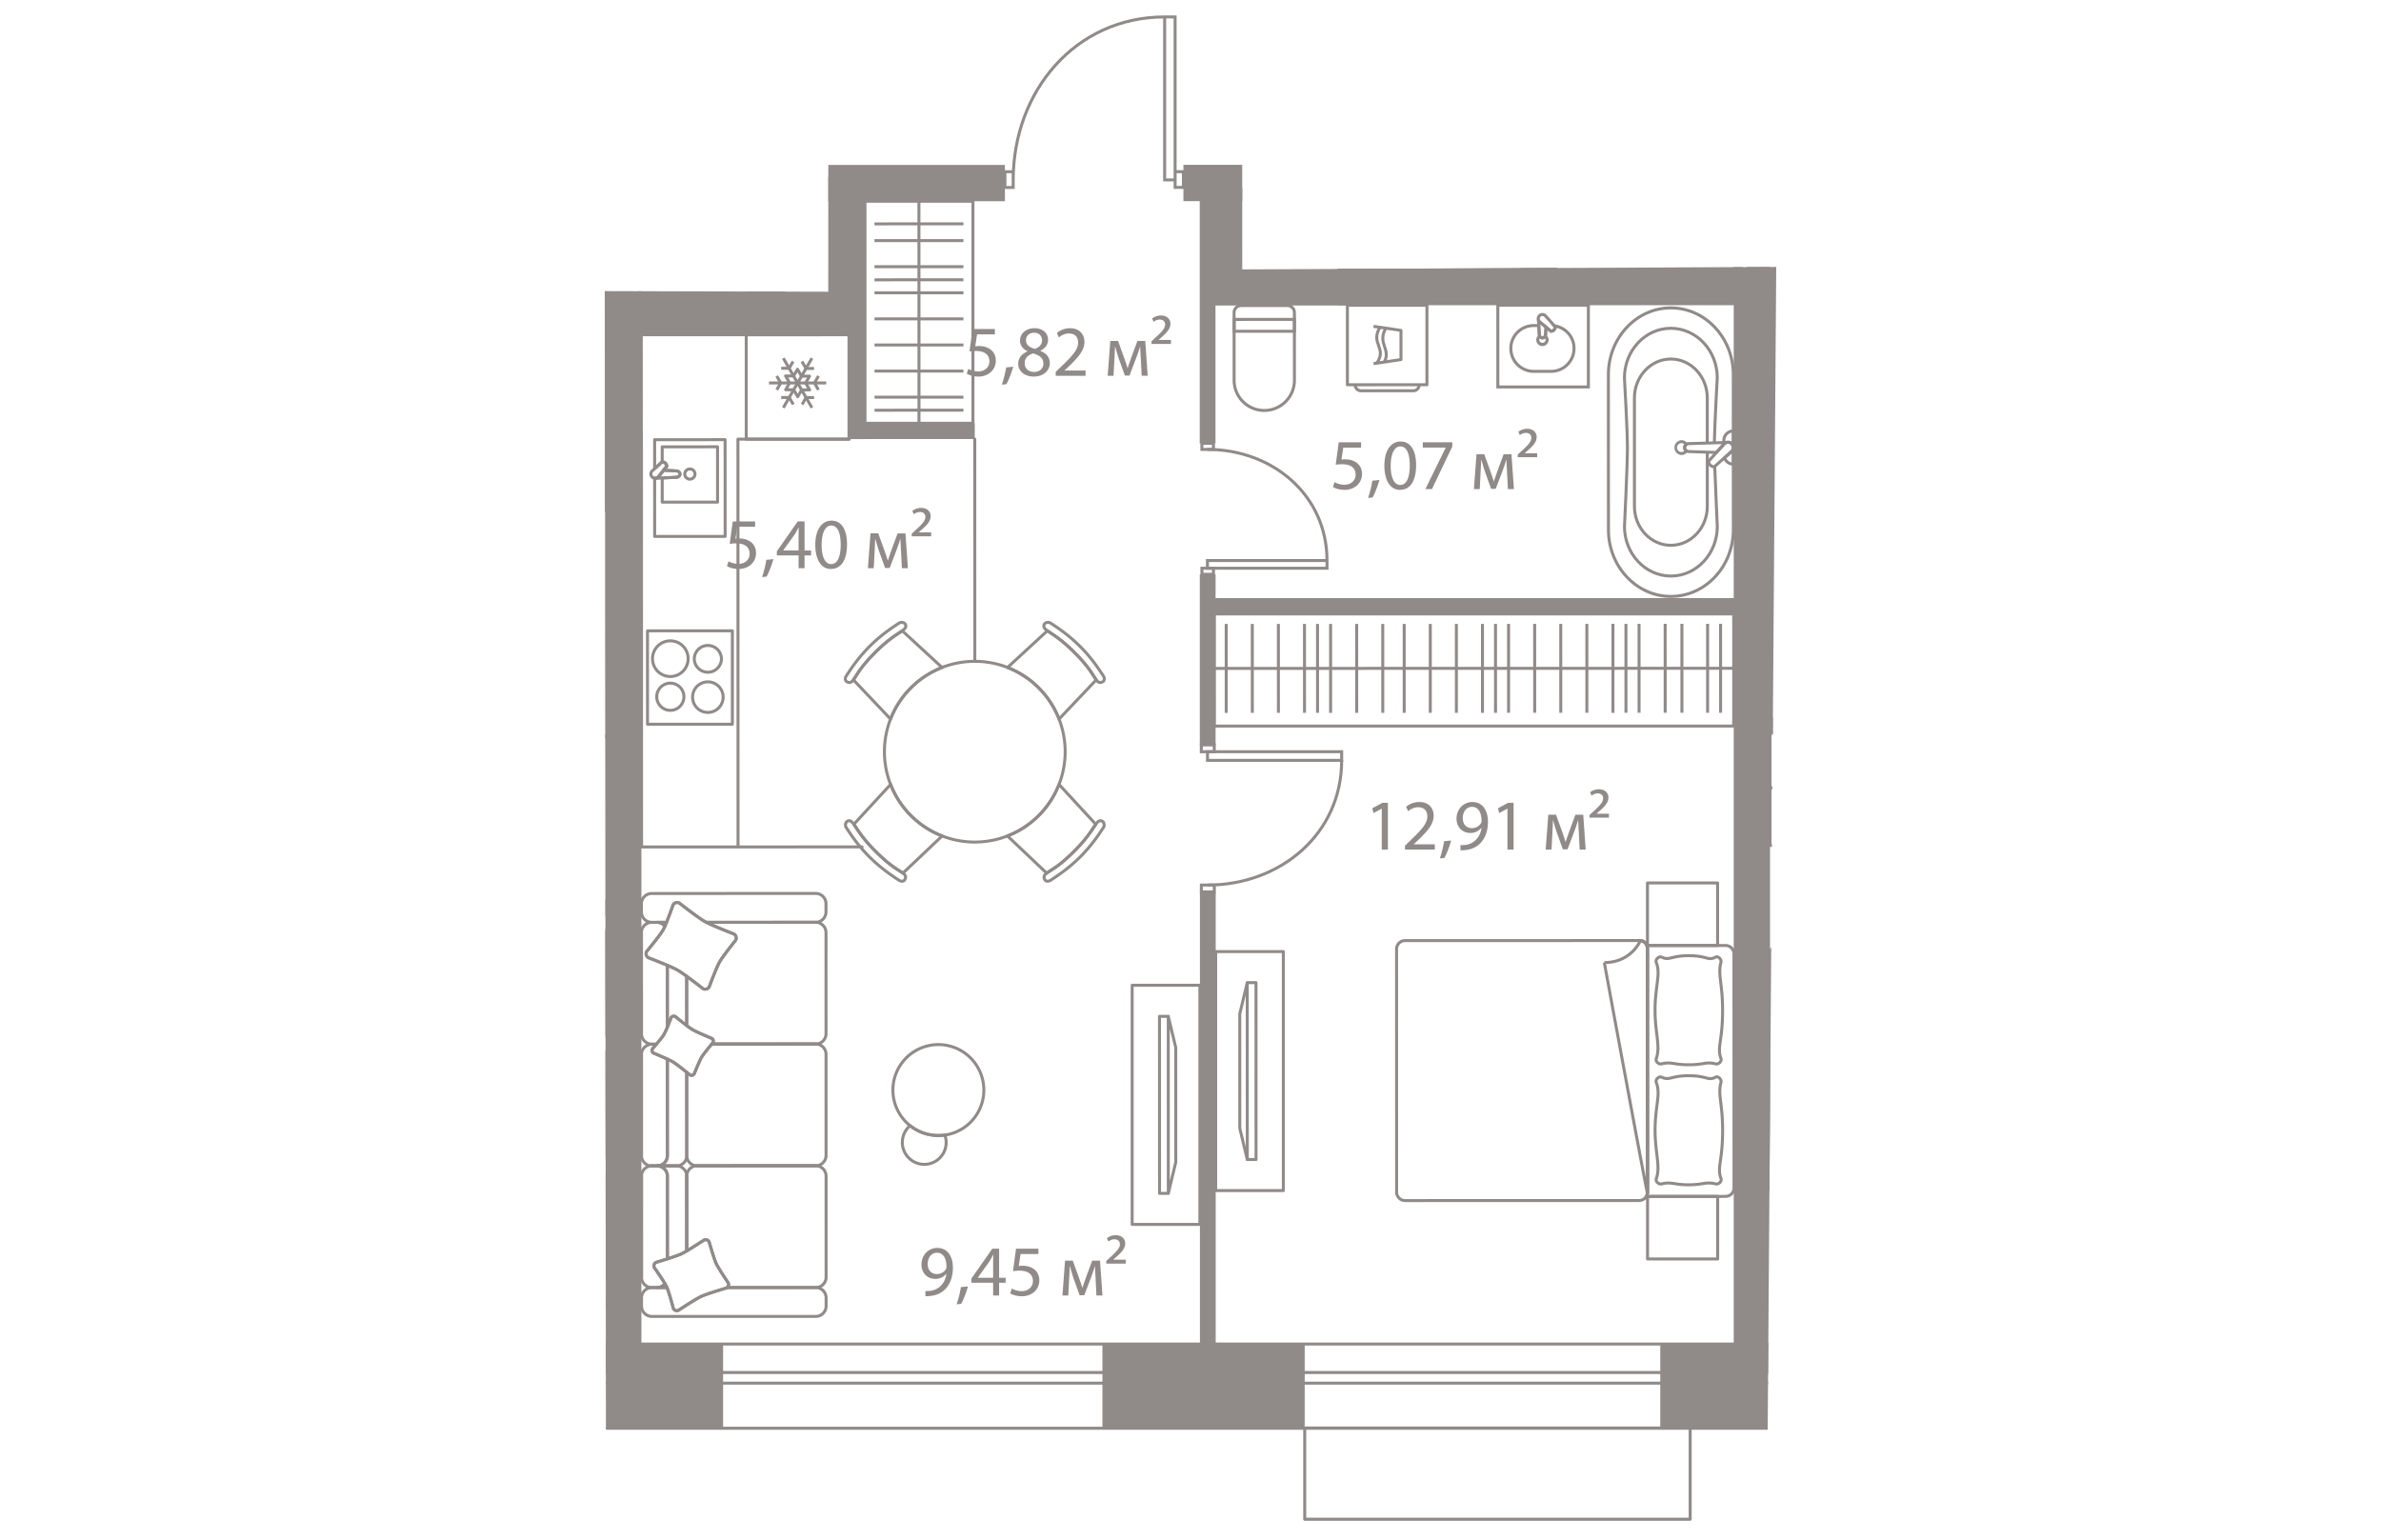 <svg version="1.1" xmlns="http://www.w3.org/2000/svg" xmlns:xlink="http://www.w3.org/1999/xlink" viewBox="254.32 133.678 97.649 128.345" width="883" height="571"><path d="m272.95 157.996-18.63-.05.104 103.476 96.765.601.78-106.093-44.51.205-.003-8.716-3.532.001c.03-4.58.058-9.161.087-13.742l-17.024 2.087-.993 11.66-13.04.003-.005 10.568Z" fill="none"></path><path fill="none" d="m267.582 159.794-11.443.003.022 85.92 92.387-.025-.022-87.893-31.536.008-.002-7.365-49.409.013.003 9.34z"></path><clipPath id="a"><path d="m272.95 157.996-18.63-.05.104 103.476 96.765.601.78-106.093-44.51.205-.003-8.716-3.532.001c.03-4.58.058-9.161.087-13.742l-17.024 2.087-.993 11.66-13.04.003-.005 10.568Z" fill="none"></path></clipPath><g clip-path="url(#a)"><g data-name="Окна" fill="none" stroke="#908a88" stroke-linecap="round" stroke-linejoin="round" stroke-width=".25"><path d="M25.593 245.716h460.343v7.02H25.593z"></path><path d="M25.593 248.089h460.343v.888H25.593zm287.072 4.626h32.13v7.605h-32.13z"></path></g><path fill="none" stroke="#908a88" stroke-dasharray="0 0 0 0 0 0 0 0 0 0 0 0" stroke-linecap="round" stroke-linejoin="round" stroke-width=".249" d="m285.166 188.806-.005-18.53m-19.733 34.002 10.339-.003m-39.947-9.199 18.527-.005" data-name="пунктир"></path><g fill="#908a88"><path d="m311.931 159.73.001 5.652a2.64 2.64 0 0 1-2.637 2.637 2.64 2.64 0 0 1-2.64-2.636l-.001-5.652c0-.389.315-.705.704-.705h3.869a.704.704 0 0 1 .704.703Zm-5.026 5.653a2.39 2.39 0 0 0 2.388 2.386 2.39 2.39 0 0 0 2.39-2.387l-.002-5.652a.455.455 0 0 0-.454-.455l-3.87.001a.455.455 0 0 0-.453.455l.001 5.652Z"></path><path d="M311.931 160.179v1.237h-5.277v-1.236l5.277-.001Zm-.25.987v-.737l-4.777.001v.737l4.777-.001Z"></path></g><g fill="#908a88"><path d="m348.515 164.9.004 12.936c0 3.134-2.39 5.683-5.33 5.684s-5.33-2.548-5.331-5.681l-.004-12.936c0-3.133 2.39-5.683 5.329-5.684s5.332 2.548 5.332 5.681Zm-10.407 12.939c0 2.995 2.28 5.431 5.081 5.43 2.802 0 5.08-2.438 5.08-5.433l-.004-12.936c0-2.995-2.28-5.431-5.082-5.43-2.8 0-5.08 2.438-5.079 5.433l.004 12.936Z"></path><path d="M347.178 165.172c-.001.044-.21 3.72-.242 5.424l-.25-.004c.033-1.71.24-5.39.242-5.427 0-2.2-1.68-3.997-3.745-3.996s-3.742 1.797-3.742 4.005c.002.037.25 4.368.25 5.816 0 1.503-.245 6.532-.247 6.583.001 2.202 1.68 3.998 3.745 3.998s3.743-1.798 3.743-4.006c-.001-.025-.142-3.08-.212-4.976l.25-.01c.07 1.896.21 4.95.212 4.98 0 2.352-1.791 4.261-3.993 4.262s-3.994-1.908-3.995-4.254c.003-.057.247-5.08.247-6.577 0-1.441-.247-5.765-.25-5.809 0-2.353 1.79-4.262 3.992-4.262s3.995 1.907 3.996 4.253Z"></path><path d="M346.347 166.848v3.766h-.25v-3.766c0-1.72-1.308-3.117-2.913-3.117s-2.912 1.4-2.911 3.118l.002 9.043c0 1.719 1.307 3.117 2.913 3.117s2.912-1.4 2.911-3.118v-4.526h.25v4.526c0 1.856-1.418 3.367-3.161 3.368s-3.162-1.51-3.163-3.367l-.002-9.043c0-1.856 1.418-3.367 3.16-3.368s3.163 1.51 3.164 3.367Z"></path><path d="m344.65 170.755-.1.07a.2.2 0 0 0-.093.163c0 .087.058.14.092.164l.1.07-.067.101a.618.618 0 0 1-.511.286.621.621 0 0 1 0-1.24c.202 0 .393.106.511.284l.068.102Zm-.95.233c0 .205.167.37.37.37.088 0 .17-.033.236-.093a.45.45 0 0 1 0-.553.345.345 0 0 0-.235-.094.37.37 0 0 0-.37.37Zm4.816.004a.568.568 0 0 1-.21.438l-1.463 1.294-.054-.004a.726.726 0 0 1-.413-.185.617.617 0 0 1-.167-.405l-.001-.049 1.296-1.456a.568.568 0 0 1 .437-.209c.317 0 .575.258.575.575Zm-1.754 1.47 1.38-1.222a.32.32 0 0 0 .124-.248.325.325 0 0 0-.325-.326.316.316 0 0 0-.246.121l-1.231 1.383c.008.05.03.13.088.189a.45.45 0 0 0 .21.103Z"></path><path d="M348.517 169.479v3.016h-.125a.908.908 0 0 1-.854-.617l-.028-.079.632-.559a.32.32 0 0 0 .124-.248.325.325 0 0 0-.325-.326.315.315 0 0 0-.242.118l-.22.26v-.652c0-.504.409-.913.913-.913h.125Zm-.25 1.038v-.776a.664.664 0 0 0-.538.65v.068a.573.573 0 0 1 .538.059Zm0 1.716v-.77l-.462.41a.66.66 0 0 0 .462.36Z"></path><path d="M347.894 170.68a.332.332 0 0 0-.2.108l-.653.734-2.382-.079a.455.455 0 0 1 .003-.91l3.207-.1.025.247Zm-.962.588.509-.572-2.775.087a.206.206 0 0 0-.209.205c0 .113.092.205.205.205l2.27.075Z"></path></g><g fill="#908a88"><path d="m336.434 158.992.002 7.067-7.797.002-.002-7.067 7.797-.002Zm-.249 6.817-.001-6.567-7.297.002.002 6.567 7.296-.002Z"></path><path d="M335.24 162.723a2.036 2.036 0 0 1-2.032 2.035h-1.452c-1.122 0-2.034-.912-2.034-2.033s.911-2.034 2.032-2.034h.538l.055.885c0 .082.06.143.134.143s.135-.06.135-.135l.055-.886.558.462a.246.246 0 0 0 .124-.061.3.3 0 0 0 .07-.139l-.26-.29.342.05a2.016 2.016 0 0 1 1.735 2.003Zm-5.268.002c0 .983.8 1.783 1.783 1.783h1.453c.983 0 1.783-.801 1.782-1.784 0-.818-.544-1.51-1.32-1.715a.552.552 0 0 1-.14.267.516.516 0 0 1-.339.139h-.046l-.255-.211-.024.387a.386.386 0 0 1-.77-.008l-.039-.642h-.302c-.984 0-1.783.8-1.783 1.784Z"></path><path d="M332.996 162.012a.515.515 0 0 1-1.03 0c0-.16.078-.31.214-.41l.117-.085.067.128a.133.133 0 0 0 .117.074.132.132 0 0 0 .117-.073l.067-.129.117.086c.136.1.214.248.214.41Zm-.78 0a.266.266 0 0 0 .53 0 .24.24 0 0 0-.034-.123.373.373 0 0 1-.462 0 .238.238 0 0 0-.034.123Z"></path><path d="m332.91 160.895-.044.693a.385.385 0 0 1-.77-.004l-.077-1.264.247-.032a.237.237 0 0 0 .074.135l.57.472Zm-.616-.186.053.867c0 .082.06.143.134.143s.135-.06.135-.135v-.008l.036-.57-.358-.297Z"></path><path d="m333.686 160.879-.004.053a.594.594 0 0 1-.152.344.516.516 0 0 1-.339.139h-.046l-.964-.8a.47.47 0 0 1-.177-.364.48.48 0 0 1 .48-.48c.14 0 .273.064.366.177l.836.93Zm-.457.28a.24.24 0 0 0 .124-.06.3.3 0 0 0 .07-.139l-.762-.85a.228.228 0 0 0-.176-.089.23.23 0 0 0-.23.23c0 .088.053.146.085.172l.89.737Z"></path></g><g data-name="Двери"><path d="M288.366 148.675c-.002-7.375 5.167-13.583 12.621-13.585m.003 0h.871v13.583h-.871zm-13.316 12.902h.691v1.311h-.69zm14.189-.003h.691v1.31h-.691z" fill="none" stroke="#908a88" stroke-miterlimit="10" stroke-width=".25"></path><g fill="none" stroke="#908a88" stroke-miterlimit="10" stroke-width=".25"><path d="M306.581 125.84c.002 7.375 5.175 13.58 12.63 13.579"></path><path d="M319.21 125.835h.87v13.583h-.87z"></path></g><g fill="none" stroke="#908a88" stroke-miterlimit="10" stroke-width=".25"><path d="M304.554 171.141c5.413-.001 9.968 3.793 9.97 9.263m-9.968.002h9.967v.64h-9.967z"></path><path d="M304.093 170.634h.962v.507h-.962zm.003 10.412h.962v.508h-.962z"></path></g><g fill="none" stroke="#908a88" stroke-miterlimit="10" stroke-width=".25"><path d="M304.566 207.456c6.073-.002 11.182-4.26 11.18-10.398"></path><path d="M304.563 196.342h11.183v.717h-11.183zm-.513 11.114h1.079v.57h-1.08z"></path><path d="M304.047 195.774h1.079v.569h-1.08z"></path></g><path d="M281.047 241.296c.114.012.246 0 .426-.018a1.47 1.47 0 0 0 .815-.378c.258-.234.445-.576.516-1.038h-.018a1.14 1.14 0 0 1-.917.42c-.702 0-1.151-.527-1.151-1.193 0-.737.533-1.385 1.331-1.385.797 0 1.289.648 1.289 1.643 0 .857-.288 1.458-.672 1.829-.3.294-.714.473-1.133.521-.192.03-.36.036-.486.03v-.431Zm.192-2.243c0 .486.294.828.75.828.354 0 .63-.174.767-.408a.344.344 0 0 0 .048-.192c0-.666-.245-1.175-.797-1.175-.45 0-.768.396-.768.947Zm2.407 3.352a8.5 8.5 0 0 0 .359-1.433l.588-.06c-.138.51-.401 1.176-.57 1.457l-.377.036Zm3.047-.737v-1.062h-1.812v-.347l1.74-2.49h.57v2.423h.545v.414h-.545v1.062h-.498Zm0-1.476v-1.3c0-.204.005-.409.017-.613h-.017a9.7 9.7 0 0 1-.325.576l-.953 1.326v.011h1.278Zm3.773-1.978h-1.487l-.15 1c.09-.01.174-.023.318-.023.3 0 .6.066.84.21.305.174.557.51.557 1.001 0 .762-.605 1.331-1.451 1.331-.426 0-.785-.12-.972-.239l.132-.402c.162.097.48.216.834.216.497 0 .923-.324.923-.846-.006-.503-.342-.863-1.121-.863-.222 0-.396.024-.54.042l.252-1.871h1.865v.444Zm2.221.552h.647l.528 1.463c.072.215.198.569.264.797h.012c.066-.215.228-.677.342-.996l.467-1.264h.655l.203 2.902h-.503l-.066-1.386c-.018-.311-.042-.683-.054-1.037h-.019c-.078.264-.155.498-.317.942l-.558 1.462h-.384l-.515-1.432c-.09-.277-.216-.696-.288-.966h-.025c-.011.342-.029.726-.048 1.044l-.07 1.373h-.487l.216-2.902Zm3.438.024.378-.349c.497-.456.756-.737.756-1.043 0-.228-.145-.414-.456-.414-.21 0-.39.102-.504.186l-.126-.275a1.2 1.2 0 0 1 .731-.252c.564 0 .798.359.798.677 0 .455-.341.786-.798 1.182l-.185.167v.013h1.025v.329h-1.619v-.222Zm22.964-37.7h-.012l-.677.366-.102-.401.852-.456h.449v3.898h-.51v-3.406Zm1.934 3.407v-.324l.413-.401c.996-.948 1.445-1.452 1.45-2.04 0-.395-.19-.761-.773-.761-.353 0-.647.18-.827.33l-.168-.372a1.71 1.71 0 0 1 1.104-.396c.839 0 1.193.575 1.193 1.133 0 .72-.522 1.302-1.344 2.093l-.311.288v.012h1.75v.438h-2.487Zm2.903.737c.132-.353.294-.995.36-1.433l.587-.06c-.137.51-.401 1.176-.57 1.457l-.377.036Zm1.722-1.109c.114.012.246 0 .425-.018a1.47 1.47 0 0 0 .816-.377c.258-.235.444-.577.515-1.039h-.017a1.14 1.14 0 0 1-.917.42c-.702 0-1.151-.527-1.151-1.193 0-.737.533-1.385 1.33-1.385s1.29.648 1.29 1.643c0 .857-.288 1.458-.672 1.829-.3.294-.714.474-1.133.521-.192.03-.36.037-.486.03v-.431Zm.192-2.243c0 .486.294.828.749.828.355 0 .63-.174.768-.408a.344.344 0 0 0 .047-.192c0-.666-.245-1.175-.796-1.175-.45 0-.768.396-.768.947Zm3.725-.792h-.012l-.678.366-.101-.401.851-.456h.45v3.898h-.51v-3.406Zm3.403.505h.647l.528 1.463c.072.215.198.569.263.797h.013c.066-.215.228-.677.342-.996l.468-1.264h.653l.204 2.902h-.504l-.066-1.386c-.018-.311-.042-.683-.054-1.037h-.018a14.64 14.64 0 0 1-.318.942l-.557 1.463h-.384l-.516-1.433c-.09-.276-.216-.696-.288-.966h-.023c-.012.342-.03.726-.048 1.044l-.073 1.373h-.485l.216-2.902Zm3.437.023.378-.347c.498-.457.756-.738.756-1.043 0-.229-.143-.414-.456-.414-.21 0-.39.101-.503.185l-.126-.275c.161-.132.432-.252.732-.252.563 0 .797.36.797.677 0 .456-.342.786-.797 1.182l-.187.167v.013h1.026v.329h-1.62v-.222Zm-49.566-40.069h-1.487l-.15 1.002c.09-.013.174-.025.318-.025.3 0 .6.067.84.21.305.174.557.51.557 1.002 0 .761-.605 1.331-1.451 1.331-.426 0-.785-.12-.972-.24l.132-.401c.162.095.48.216.834.216.497 0 .923-.325.923-.846-.006-.504-.342-.863-1.121-.863-.222 0-.396.023-.54.042l.252-1.872h1.865v.444Zm.577 4.192c.133-.354.294-.996.36-1.433l.588-.06c-.138.509-.402 1.175-.57 1.457l-.378.036Zm1.368-1.727c0-.492.294-.84.774-1.043l-.006-.019c-.432-.204-.618-.54-.618-.875 0-.618.522-1.038 1.206-1.038.755 0 1.133.474 1.133.96 0 .33-.162.684-.642.911v.019c.486.191.786.533.786 1.007 0 .677-.582 1.133-1.325 1.133-.816 0-1.308-.486-1.308-1.055Zm2.099-.025c0-.473-.33-.7-.857-.85-.457.132-.702.431-.702.802-.018.397.282.745.78.745.473 0 .779-.294.779-.697Zm-1.451-1.948c0 .39.294.6.744.72.335-.114.593-.355.593-.708 0-.312-.186-.636-.66-.636-.437 0-.677.288-.677.624Zm2.478 2.962v-.323l.414-.403c.996-.947 1.446-1.45 1.452-2.039 0-.395-.193-.76-.774-.76-.354 0-.648.18-.828.329l-.168-.371a1.71 1.71 0 0 1 1.104-.397c.84 0 1.193.576 1.193 1.134 0 .72-.522 1.3-1.343 2.093l-.312.288v.011h1.75v.438h-2.488Zm4.548-2.903h.648l.527 1.463c.072.217.198.57.264.798h.012c.066-.215.228-.677.342-.995l.468-1.265h.653l.204 2.902h-.504l-.066-1.385c-.018-.312-.042-.683-.054-1.038h-.017c-.078.265-.157.498-.319.942l-.557 1.463h-.384l-.516-1.433a23.66 23.66 0 0 1-.288-.965h-.023c-.012.342-.03.726-.048 1.043l-.072 1.373h-.486l.216-2.902Zm3.438.025.378-.348c.498-.456.755-.738.755-1.044 0-.227-.143-.414-.456-.414-.21 0-.39.103-.503.187l-.126-.276a1.2 1.2 0 0 1 .732-.252c.563 0 .797.36.797.677 0 .456-.342.786-.797 1.182l-.187.168v.012h1.026v.33h-1.62v-.222Zm17.47 8.867h-1.487l-.15 1.001c.09-.012.174-.023.318-.023.3 0 .6.065.839.21.307.174.558.51.558 1 0 .762-.606 1.332-1.452 1.332-.425 0-.785-.12-.97-.24l.131-.402c.163.097.48.216.834.216.498 0 .923-.323.923-.846-.006-.503-.341-.863-1.12-.863-.223 0-.397.024-.54.042l.251-1.871h1.865v.444Zm.578 4.192c.131-.354.293-.996.359-1.434l.588-.06c-.138.51-.402 1.176-.57 1.457l-.377.037Zm4.006-2.729c0 1.325-.492 2.057-1.355 2.057-.762 0-1.277-.713-1.29-2.003 0-1.307.564-2.027 1.355-2.027.822 0 1.29.732 1.29 1.973Zm-2.117.06c0 1.013.312 1.59.791 1.59.54 0 .798-.63.798-1.625 0-.96-.246-1.59-.792-1.59-.46 0-.797.564-.797 1.625Zm5.135-1.967v.349l-1.697 3.55h-.546l1.691-3.449v-.012h-1.907v-.438h2.459Zm2.017.996h.647l.528 1.463c.072.216.198.57.264.798h.012c.066-.216.228-.678.342-.996l.467-1.265h.655l.203 2.902h-.503l-.067-1.385c-.017-.312-.042-.684-.053-1.038h-.019c-.078.264-.155.499-.317.942l-.558 1.463h-.384l-.515-1.433c-.09-.276-.216-.696-.288-.966h-.025c-.012.342-.03.726-.048 1.044l-.071 1.373h-.486l.216-2.902Zm3.438.023.378-.347c.497-.456.756-.738.756-1.043 0-.229-.145-.414-.456-.414-.21 0-.39.101-.504.185l-.126-.275a1.2 1.2 0 0 1 .731-.252c.564 0 .798.36.798.678 0 .455-.342.785-.798 1.181l-.185.167v.013h1.025v.33h-1.619v-.223Zm-63.573 6.022h-1.487l-.149 1c.09-.01.174-.023.317-.023.3 0 .6.066.84.21.306.174.558.51.558 1.001 0 .762-.606 1.331-1.451 1.331-.426 0-.785-.12-.972-.239l.132-.402c.162.097.48.216.834.216.497 0 .923-.324.923-.846-.006-.503-.342-.863-1.121-.863-.222 0-.396.024-.54.042l.252-1.871h1.865v.444Zm.578 4.191c.133-.353.294-.995.36-1.433l.588-.06c-.139.51-.402 1.176-.57 1.457l-.378.036Zm3.047-.737v-1.062h-1.81v-.347l1.738-2.49h.57v2.423h.546v.414h-.546v1.062h-.498Zm0-1.476v-1.3c0-.204.006-.409.018-.613h-.018c-.12.229-.216.397-.323.576l-.955 1.326v.011h1.278Zm4.038-.515c0 1.325-.492 2.056-1.356 2.056-.761 0-1.277-.712-1.289-2.003 0-1.306.564-2.026 1.356-2.026.821 0 1.289.732 1.289 1.973Zm-2.117.06c0 1.013.311 1.59.792 1.59.539 0 .797-.63.797-1.626 0-.96-.246-1.59-.791-1.59-.462 0-.798.565-.798 1.625Zm4.074-.972h.647l.528 1.464c.072.215.198.569.263.797h.013c.065-.215.228-.677.342-.996l.468-1.264h.653l.204 2.902h-.504l-.066-1.386c-.018-.311-.042-.683-.054-1.037h-.018a14.64 14.64 0 0 1-.318.942l-.558 1.462h-.383l-.516-1.432c-.09-.277-.216-.696-.288-.966h-.023c-.012.342-.03.726-.048 1.044l-.073 1.373h-.485l.216-2.902Zm3.437.024.378-.348c.498-.456.756-.737.756-1.043 0-.228-.143-.414-.456-.414-.21 0-.39.102-.503.186l-.126-.275c.161-.132.432-.252.732-.252.563 0 .797.359.797.677 0 .455-.342.786-.797 1.182l-.187.167v.013h1.026v.329h-1.62v-.222Z" fill="#908a88"></path></g><path fill="#908a88" d="M351.969 149.198h26.28v9.913h-26.28zm-94.89-.784h18.87v13.17h-18.87zm60.801-1.001h31.298v10.013H317.88zm-13.683 1.949h12.312v9.763h-12.312z" data-name="Техзоны"></path><g data-name="Стены" fill="#908a88"><path d="M267.582 160.22h7.617v1.315h-7.617zm37.048-2.412h13.2v1.316h-13.2z"></path><path d="M274.693 149.761h1.315v20.52h-1.315z"></path><path d="M274.695 168.963h10.466v1.315h-10.466zm29.218-19.029h1.315v20.7h-1.315zm.783 33.599h44.91v1.315h-44.91zm44.823 9.947h35.04v1.315h-35.04z"></path><path d="M349.513 149.442h3.683v45.357h-3.683zm-45.593 32.112h1.315v14.215h-1.315zm.01 26.485h1.315v39.935h-1.315zm-48.189-60.608h11.536v1.854h-11.536zm60.909-.016h14.767v1.854H316.65z"></path><path d="M207.247 147.439h50.113v3.025h-50.113zm59.1-.012h21.327v3.025h-21.327zm36.207-.009h15.723v3.026h-15.723zm28.263-.011h49.65v3.025h-49.65zm-15.4 8.687h34.972v3.025h-34.972z"></path><path d="M315.444 154.328h18.225v3.025h-18.225z"></path><path d="M315.416 147.417h3.025v9.938h-3.025zm15.24-.004h3.025v9.938h-3.025zm-74.899 11.099h13.563v3.025h-13.563z"></path><path d="M266.336 147.43h3.025v14.106h-3.025zm-11.989.284h3.026v100.302h-3.026zm94.08-.024h3.026v100.302h-3.026z"></path><path d="M342.303 245.692h16.86v7.02h-16.86zm-46.5.012h16.86v7.02h-16.86zm-48.48.012h16.86v7.02h-16.86z"></path></g><g data-name="Мебель new" fill="none" stroke="#908a88" stroke-linejoin="round" stroke-width=".249"><path d="M276.01 150.451h9v18.511h-9zm4.503 18.511-.005-18.51m3.708 1.886-7.416.002m7.417 1.394-7.416.002m7.417 4.349-7.416.002m7.415-2.177-7.415.001m7.414 4.349-7.411.002m7.411 2.173-7.41.002m7.411 2.173-7.411.002m7.411 2.174-7.41.002m7.411 1.085-7.411.002m7.408-10.873-7.411.002m8.36 31.802a7.532 7.532 0 1 0 0 15.065 7.532 7.532 0 0 0 0-15.065m-10.644 1.716c.249.112.401.025.59-.264.338-.514.633-1.072 1.775-2.214 1.064-1.065 1.713-1.426 2.214-1.776.263-.185.372-.326.288-.524-.088-.194-.368-.238-.546-.12-.456.305-1.425.915-2.443 1.933-1.012 1.013-1.627 1.984-1.931 2.442-.12.178-.156.398.054.523"></path><path d="m278.145 193.62-3.104-3.274c.021-.028.041-.049.063-.082.338-.514.633-1.073 1.775-2.215 1.064-1.064 1.714-1.425 2.215-1.775.008-.006.013-.012.021-.017l3.326 3.065a7.544 7.544 0 0 0-4.296 4.298Zm12.839 13.367c-.112-.249-.025-.4.264-.59.514-.337 1.073-.632 2.215-1.774 1.065-1.064 1.425-1.714 1.776-2.215.184-.263.325-.372.523-.287.194.087.238.367.12.546-.304.455-.915 1.424-1.933 2.442-1.013 1.013-1.984 1.627-2.441 1.931-.179.12-.4.156-.524-.053"></path><path d="m287.887 203.362 3.273 3.104c.028-.02.05-.041.082-.063.514-.338 1.073-.633 2.215-1.775 1.065-1.064 1.425-1.713 1.776-2.214l.017-.022-3.065-3.325a7.544 7.544 0 0 1-4.298 4.295Zm-8.54 3.624c.112-.248.025-.4-.264-.59-.514-.337-1.073-.632-2.215-1.774-1.064-1.064-1.425-1.714-1.775-2.215-.185-.262-.326-.371-.524-.287-.194.088-.238.367-.12.546.304.456.915 1.424 1.933 2.442 1.013 1.013 1.984 1.627 2.441 1.932.179.12.4.155.524-.054"></path><path d="m282.444 203.362-3.273 3.104c-.028-.021-.05-.042-.082-.063-.514-.338-1.073-.633-2.215-1.775-1.065-1.064-1.425-1.714-1.776-2.215l-.017-.022 3.065-3.325a7.544 7.544 0 0 0 4.298 4.296Zm13.367-12.839c-.248.112-.4.025-.589-.264-.338-.514-.633-1.073-1.775-2.215-1.064-1.065-1.713-1.425-2.214-1.776-.263-.184-.372-.325-.288-.524.088-.193.368-.238.546-.12.456.305 1.425.916 2.443 1.934 1.013 1.013 1.627 1.984 1.931 2.441.12.179.156.4-.054.524"></path><path d="m292.187 193.62 3.104-3.273c-.021-.028-.041-.05-.063-.083-.338-.513-.633-1.072-1.775-2.214-1.064-1.065-1.713-1.426-2.214-1.776l-.022-.017-3.326 3.065a7.544 7.544 0 0 1 4.296 4.298Zm-37.854 17.804.002 8.427-.001-8.427Z"></path><path d="M252.378 210.886c.054.124.107.235.15.312.276.486 1.367 1.791 1.367 1.791a.385.385 0 0 1-.145.526s-.85.325-1.576.635l.002 5.148c.103.248.212.49.288.618.108.18.388.524.618.797h.393c.475 0 .86-.386.86-.862l-.002-8.427a.861.861 0 0 0-.86-.861h-.44a.846.846 0 0 0-.655.323Z"></path><path d="M238.948 209.024v.68c0 .477.386.862.862.862l9.116-.002.117-.06c.567-.321 2.125-1.543 2.125-1.543a.386.386 0 0 1 .526.146s.283.812.546 1.456h1.232c.475 0 .86-.386.86-.862v-.68a.861.861 0 0 0-.86-.862l-13.663.004a.862.862 0 0 0-.861.861Zm15.391 22.696.002 8.427-.002-8.427Zm-.003-10.13.002 8.427-.002-8.428a.86.86 0 0 0-.86-.86h-.001a.86.86 0 0 1 .861.86Z"></path><path d="M253.33 221.465s-.65.267-1.154.5l.002 8.053a.85.85 0 0 0 .768.841h.532c.016 0 .03.009.046.01a.856.856 0 0 0 .814-.852l-.002-8.428a.86.86 0 0 0-.861-.86h-.379c.179.211.324.377.324.377a.262.262 0 0 1-.09.359Zm1.01 18.682-.001-8.427a.856.856 0 0 0-.815-.851c-.016 0-.03.009-.046.009h-.532a.852.852 0 0 0-.767.843l.002 6.897c.494.158.94.29.94.29a.324.324 0 0 1 .158.432s-.589.833-.892 1.348a.844.844 0 0 0 .655.321h.438c.475 0 .86-.386.86-.862Zm-3.08 2.762s-1.39-.925-1.888-1.157c-.498-.232-2.1-.7-2.1-.7-.02-.01-.035-.026-.052-.039l-7.402.002a.861.861 0 0 0-.862.861v.682c0 .476.386.861.862.861l13.663-.003c.475 0 .86-.386.86-.862v-.682a.861.861 0 0 0-.86-.86h-1.26c-.203.488-.53 1.739-.53 1.739a.325.325 0 0 1-.431.158Zm47.022-27.104h5.645v19.94h-5.645z"></path><path d="M300.56 218.4h.732l.623 2.602.003 9.55-.623 2.602h-.732l-.004-14.754zm.731-.11.004 14.97m-21.848-11.395a3.79 3.79 0 1 0 5.362 5.359 3.79 3.79 0 0 0-5.362-5.359"></path><path d="M279.658 227.613c.038-.037.08-.064.12-.098.836.663 1.886.92 2.89.777a1.824 1.824 0 0 1-3.009 1.907 1.828 1.828 0 0 1 0-2.586Zm-20.983-17.052h.794a10.68 10.68 0 0 1-.137.324.846.846 0 0 0-.657-.324Zm1.533 7.859a.26.26 0 0 0-.359.09s-.15.4-.31.786l-.002-5.148c.342.146.659.289.84.392.183.103.469.302.77.52l.001 4.105c-.434-.329-.94-.745-.94-.745Zm-2.832-6.997.002 8.427-.002-8.427Z"></path><path d="M259.332 210.885a3.907 3.907 0 0 1-.151.312c-.275.486-1.366 1.791-1.366 1.791a.385.385 0 0 0 .145.526s.851.325 1.577.634l.001 5.148a5.786 5.786 0 0 1-.288.618c-.108.18-.388.524-.618.797h-.393a.862.862 0 0 1-.86-.861l-.003-8.427c0-.475.386-.861.86-.861h.44c.268 0 .498.13.656.323Zm13.428-1.869v.68a.862.862 0 0 1-.86.862l-9.117.002c-.038-.02-.086-.042-.117-.06-.567-.32-2.126-1.541-2.126-1.541a.386.386 0 0 0-.525.146s-.283.812-.546 1.456h-1.232a.861.861 0 0 1-.86-.86l-.001-.681c0-.476.385-.862.86-.862l13.663-.004c.476 0 .862.386.862.862Zm-8.15 31.6s-.802-1.182-1.002-1.609c-.197-.426-.587-1.802-.587-1.802a.324.324 0 0 0-.431-.157s-.829.548-1.436.906l-.002-6.235v-.002a.86.86 0 0 1 .86-.86l9.893-.003c.476 0 .861.386.862.862l.002 8.426a.862.862 0 0 1-.862.862l-7.398.002a.32.32 0 0 0 .102-.39Z"></path><path d="M262.012 230.857a.861.861 0 0 1-.86-.858l-.002-6.937c.157.127.269.22.269.22a.26.26 0 0 0 .358-.09s.425-1.068.62-1.392c.152-.255.636-.845.84-1.09l8.665-.002.009-.002a.86.86 0 0 1 .853.86l.002 8.426a.862.862 0 0 1-.861.862l-9.893.003Z"></path><path d="m262.012 230.857 9.893-.003-9.893.003zm1.228-10.15.092-.11a.26.26 0 0 0-.09-.359s-1.24-.511-1.62-.738a6.324 6.324 0 0 1-.473-.335l-.001-4.104a52.335 52.335 0 0 1 1.353 1.025c.186.105.42.04.526-.145 0 0 .589-1.591.863-2.076.275-.485 1.337-1.808 1.337-1.808a.386.386 0 0 0-.146-.526s-1.637-.63-2.298-.97l9.116-.003c.476 0 .862.386.862.861l.002 8.427a.86.86 0 0 1-.852.86l-.009-.002-8.662.003Zm-2.091-1.542-.002-4.105.002 4.105z"></path><path d="m263.237 220.71.003-.003 8.662-.003.009.002-.009.002-8.665.002zm-2.9 10.157a.856.856 0 0 1 .815.85v.002l.001 6.235c-.178.105-.34.195-.452.248-.236.11-.716.272-1.158.414l-.002-6.897a.852.852 0 0 0-.767-.842h1.516c.017 0 .03-.01.047-.01Zm-.999 9.82c.055.094.105.181.135.247.01.02.02.05.03.073h-.82a.847.847 0 0 0 .655-.32Zm-1.956-8.967.002 8.426-.003-8.426Z"></path><path d="M261.152 231.717v.002l.002 6.235-.003-6.235v-.002zm-.002-8.656.001 6.934v.02c0 .46-.361.826-.814.852-.016-.001-.03-.01-.047-.01h-1.516a.85.85 0 0 0 .767-.841l-.002-8.052c.191.088.362.172.467.235.257.154.81.593 1.143.862Zm-3.771-1.472.002 8.427-.002-8.427Z"></path><path d="M260.337 230.867c-.016 0-.03.01-.047.01h-1.516c-.016-.002-.03-.009-.047-.01.017 0 .03-.008.047-.01h1.516c.017 0 .03.009.047.01Zm-2.142 0z"></path><path d="M258.385 221.463s.65.267 1.154.5l.002 8.053a.851.851 0 0 1-.767.842h-.532c-.017 0-.03.008-.047.01a.856.856 0 0 1-.814-.852l-.002-8.427a.86.86 0 0 1 .86-.861h.38a31.1 31.1 0 0 1-.325.377.262.262 0 0 0 .09.358Z"></path><path d="M258.68 230.858h.094c-.016.002-.03.008-.047.01-.016-.002-.03-.01-.047-.01Zm-.485.009c.016 0 .03-.01.047-.01-.017 0-.03.01-.047.01Zm-.811 9.279-.002-8.426c0-.46.361-.827.813-.853.017.001.03.01.047.01h.532c.43.048.767.4.767.842l.002 6.897c-.494.158-.941.29-.941.29a.325.325 0 0 0-.157.433s.59.832.893 1.348a.846.846 0 0 1-.655.32h-.438a.861.861 0 0 1-.861-.86Z"></path><path d="M258.242 230.877c-.017 0-.03-.009-.047-.01.017.001.03.01.047.01Zm.532 0h-.094c.017 0 .03-.009.047-.01.017.001.03.008.047.01Z"></path><path d="M258.68 230.877h-.438c-.017 0-.03-.009-.047-.01.017 0 .03-.01.047-.01h.438c.017 0 .03.01.047.01-.016.001-.03.01-.046.01Zm1.786 12.029s1.39-.925 1.887-1.157c.498-.232 2.1-.702 2.1-.702.02-.01.035-.025.052-.038l7.402-.002c.476 0 .862.386.862.86v.682a.862.862 0 0 1-.861.862l-13.663.003a.861.861 0 0 1-.86-.861v-.681a.86.86 0 0 1 .86-.861h1.26c.202.487.53 1.738.53 1.738a.325.325 0 0 0 .431.157Zm4.615-31.375s-1.847-.709-2.415-1.03c-.567-.322-2.126-1.542-2.126-1.542a.386.386 0 0 0-.525.146s-.559 1.607-.834 2.092c-.275.486-1.366 1.791-1.366 1.791a.385.385 0 0 0 .145.526s1.85.704 2.418 1.026c.568.322 2.123 1.546 2.123 1.546.186.105.42.04.526-.145 0 0 .589-1.591.863-2.076.275-.485 1.337-1.808 1.337-1.808a.386.386 0 0 0-.146-.526m-1.839 8.707s-1.24-.511-1.62-.738c-.38-.228-1.414-1.08-1.414-1.08a.261.261 0 0 0-.359.09s-.405 1.08-.599 1.404c-.194.325-.956 1.191-.956 1.191a.262.262 0 0 0 .09.358s1.242.508 1.622.736c.379.227 1.413 1.082 1.413 1.082a.26.26 0 0 0 .358-.089s.425-1.068.62-1.392c.194-.326.935-1.204.935-1.204a.26.26 0 0 0-.09-.358"></path><path d="M262.59 237.048s-1.391.921-1.89 1.154c-.498.232-2.098.704-2.098.704a.325.325 0 0 0-.157.433s.83 1.17 1.028 1.595c.199.427.562 1.815.562 1.815a.325.325 0 0 0 .431.157s1.39-.925 1.887-1.157c.498-.232 2.1-.702 2.1-.702a.324.324 0 0 0 .158-.431s-.803-1.182-1.003-1.609c-.197-.426-.587-1.802-.587-1.802a.324.324 0 0 0-.431-.157m42.534-52.193h43.301v9.346h-43.3zm0 4.542 43.301-.011m-4.319-3.707.002 7.416m-1.398-7.415.002 7.415m-4.352-7.415.001 7.416m2.174-7.416.002 7.415m-4.353-7.412.002 7.411m-2.177-7.41.002 7.41m-2.177-7.41.002 7.411m-2.177-7.41.001 7.41m-2.177-7.409.002 7.41m-2.177-7.41.002 7.411m-2.177-7.41.002 7.41m-2.177-7.41.001 7.411m7.611-7.413.003 7.411m-9.401-7.408.002 7.41m-2.177-7.41L317 193.1m-2.178-7.411.002 7.41m-2.178-7.409.002 7.41m-2.177-7.41.002 7.41m-2.177-7.41.002 7.411m-2.177-7.41.002 7.411m7.611-7.412.002 7.41m25.706-7.418.002 7.411m6.806-7.415.001 7.416m1.08-7.414.002 7.411m4.12 1.713h32.087v9.347h-32.087zm0 4.541 32.087-.009m-42.297 34.072h5.846v5.213h-5.846zm-.007-26.126h5.846v5.213h-5.846zm-20.909 25.771-.005-20.263c0-.388.315-.704.703-.704l19.508-.005c.388 0 .704.315.704.703l.005 20.263a.704.704 0 0 1-.704.705l-19.508.005a.704.704 0 0 1-.703-.704"></path><path d="M341.242 233.047a.684.684 0 0 1-.114.362l6.617-.002a.704.704 0 0 0 .704-.703l-.005-19.508a.704.704 0 0 0-.704-.704l-6.57.002c.04.089.067.186.067.29l.005 20.263Z"></path><path d="M337.638 213.915c2.269 0 3.01-1.834 3.01-1.834a.59.59 0 0 1 .588.59l.006 20.491c0 .325-3.604-19.247-3.604-19.247m4.328-.013c.395 1.001-.098 1.916-.098 4.01 0 1.878.468 2.996.1 4.012-.083.229.204.5.44.44.834-.209.953.072 2.276.071s1.396-.28 2.24-.072c.236.058.523-.211.44-.44-.35-.97.135-1.427.134-4.012 0-2.302-.417-3.009-.136-4.01.066-.235-.224-.553-.44-.44-.652.34-.694-.118-2.24-.118-1.531 0-1.573.438-2.277.118-.22-.1-.529.215-.44.44m.003 10.006c.396 1.002-.098 1.918-.097 4.011 0 1.878.468 2.996.1 4.011-.083.23.204.5.44.44.833-.208.952.072 2.276.072 1.213 0 1.395-.281 2.24-.073.236.059.523-.21.44-.44-.35-.97.134-1.426.134-4.011-.001-2.302-.417-3.01-.136-4.011.066-.234-.225-.553-.44-.44-.652.34-.694-.117-2.24-.117-1.532 0-1.574.437-2.277.118-.22-.1-.53.214-.44.44m-121.54-73.44h-.013l.002 8.042h.013l.005 17.641 8.041-.002-.004-17.641 17.154-.005.004 17.727 8.694-.002-.004-17.727-.002-8.042-8.695.003-17.153.004-8.042.002zm37.452 35.798h7.077v7.784h-7.076z"></path><path d="M261.64 191.791a1.273 1.273 0 1 0 2.547 0 1.273 1.273 0 0 0-2.547 0m.14-3.207a1.133 1.133 0 1 0 2.266-.002 1.133 1.133 0 0 0-2.265.002m-3.483 0a1.486 1.486 0 1 1 2.972 0 1.486 1.486 0 0 1-2.972 0m.354 3.208a1.133 1.133 0 1 1 2.265 0 1.133 1.133 0 0 1-2.265 0"></path><path d="M257.365 169.626h.013l.009 34.654 8.041-.002-.008-33.994 9.275-.002-.002-8.702-9.276.003-8.041.002h-.013l.002 8.041z"></path><path d="M266.112 161.581h8.566v8.702h-8.566zm5.474 1.956-2.383 4.13m-.001-4.13 2.386 4.13m1.192-2.065h-4.77"></path><path d="m270.757 163.812.336.581h.67m-2.736 2.419h.67l.335.58m-1.374-1.218.33-.573-.335-.58m3.477 1.152-.33-.573.335-.58m-3.11-.643.663.002.327-.566m-.286 1.782-.331.573h.67l.335.58.331-.572h.67l-.339-.574.326-.566h-.67l-.335-.58-.326.566-.667-.007.336.58zm1.041 1.798.33-.574h.67m-13.243 6.727a.363.363 0 0 1-.363-.362c0-.113.054-.21.134-.276l.81-.737s.166.016.27.12a.407.407 0 0 1 .104.256l-.68.865a.357.357 0 0 1-.275.134"></path><path d="m264.35 170.329.003 8.062-5.875.002-.001-4.857c.017.002.032.01.05.01a.356.356 0 0 0 .275-.134l.68-.865s-.001-.153-.105-.256c-.103-.104-.27-.12-.27-.12l-.63.574v-2.415l5.874-.001Z"></path><path d="m263.72 170.922.001 4.613-4.613.001v-2.014l1.163-.06c.177 0 .32-.118.32-.264 0-.147-.143-.266-.32-.266l-1.048-.055.26-.33s-.002-.153-.106-.256a.491.491 0 0 0-.27-.12v-1.247l4.613-.002Z"></path><path d="m259.223 172.877 1.048.055c.177 0 .32.12.32.266 0 .146-.143.265-.32.265l-1.647.083c-.022 0-.04-.007-.062-.009a.359.359 0 0 0 .24-.125l.421-.535Zm2.192.743a.424.424 0 1 0-.001-.85.424.424 0 0 0 0 .85m43.83 39.38h5.64v19.922h-5.64z"></path><path d="M308.605 215.592h-.731l-.622 2.6.002 9.541.623 2.6h.732l-.004-14.741zm-.731-.11.004 14.957m50.791 2.604c0 .135.048.254.114.36l-6.617.003a.704.704 0 0 1-.704-.703l-.005-19.508c0-.389.315-.704.703-.704l6.57-.002a.692.692 0 0 0-.066.29l.005 20.264Zm-42.446-73.922h6.63v6.63h-6.63zm.642 6.631 5.348-.001a.503.503 0 0 1-.503.502l-4.342.001a.503.503 0 0 1-.503-.502"></path><path d="m318.402 163.99 2.288-.337v-2.433l-2.289-.337"></path><path d="M318.923 160.976c-.799 1.36.627 1.703-.244 2.965m.751-2.907c-.754 1.281.456 1.722-.131 2.824"></path></g></g></svg>